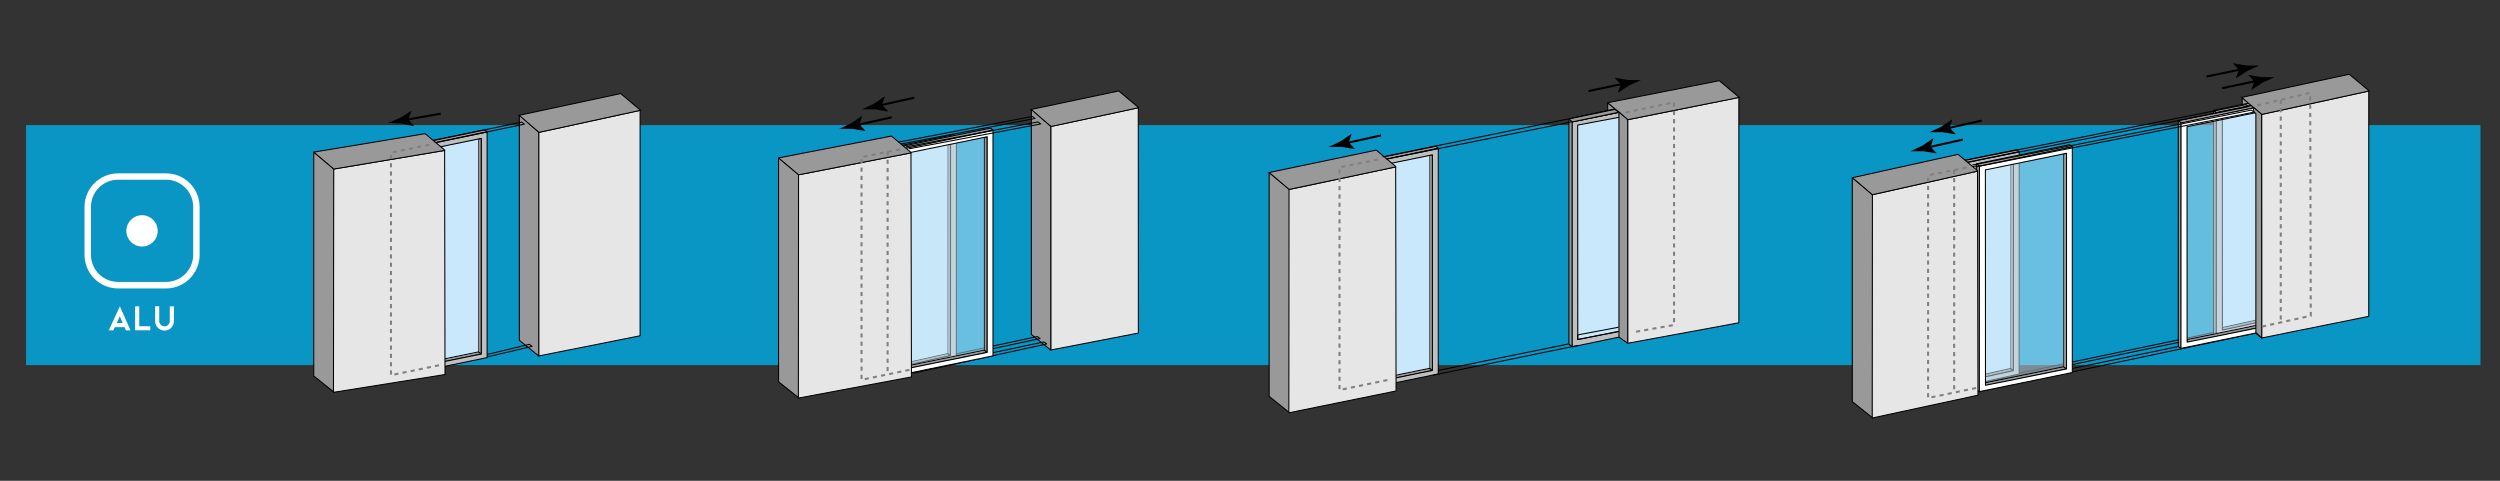 <?xml version="1.0" encoding="utf-8"?>
<!-- Generator: Adobe Illustrator 24.2.1, SVG Export Plug-In . SVG Version: 6.00 Build 0)  -->
<svg version="1.1" id="Calque_1" xmlns="http://www.w3.org/2000/svg" xmlns:xlink="http://www.w3.org/1999/xlink" x="0px" y="0px"
	 viewBox="0 0 260 50" style="enable-background:new 0 0 260 50;" xml:space="preserve">
<rect x="0" y="0" width="260" height="50" fill="#333333" stroke="none"/>
<style type="text/css">
	.st0{fill:#0A96C4;}
	.st1{fill:#FFFFFF;}
	.st2{fill:#999999;stroke:#000000;stroke-width:0.108;stroke-linejoin:round;}
	.st3{fill:#C9E8FB;}
	.st4{fill:#BFBFBF;stroke:#000000;stroke-width:0.108;stroke-linejoin:round;}
	.st5{fill:#E6E6E6;stroke:#000000;stroke-width:0.108;stroke-linejoin:round;}
	.st6{fill:none;stroke:#000000;stroke-width:0.108;stroke-linejoin:round;}
	.st7{fill:none;stroke:#808080;stroke-width:0.216;stroke-dasharray:0.431;}
	.st8{fill:none;stroke:#000000;stroke-width:0.216;}
	.st9{fill:#999999;stroke:#000000;stroke-width:0.107;stroke-linejoin:round;}
	.st10{fill:#BFBFBF;stroke:#000000;stroke-width:0.107;stroke-linejoin:round;}
	.st11{opacity:0.5;fill:#C9E8FB;}
	.st12{fill:#FFFFFF;stroke:#000000;stroke-width:0.108;stroke-linejoin:round;}
	.st13{opacity:0.48;fill:#C9E8FB;}
</style>
<rect x="2.71" y="13.01" class="st0" width="255.26" height="24.96"/>
<g>
	<path class="st1" d="M14.77,25.64L14.77,25.64c-0.9,0-1.63-0.73-1.63-1.63v0c0-0.9,0.73-1.63,1.63-1.63h0
		c0.9,0,1.63,0.73,1.63,1.63v0C16.41,24.91,15.67,25.64,14.77,25.64z"/>
	<path class="st1" d="M17.27,30h-4.99c-1.93,0-3.49-1.57-3.49-3.49v-4.99c0-1.93,1.57-3.49,3.49-3.49h4.99
		c1.93,0,3.49,1.57,3.49,3.49v4.99C20.76,28.43,19.19,30,17.27,30z M12.28,18.69c-1.56,0-2.82,1.27-2.82,2.82v4.99
		c0,1.56,1.27,2.82,2.82,2.82h4.99c1.56,0,2.82-1.27,2.82-2.82v-4.99c0-1.56-1.27-2.82-2.82-2.82H12.28z"/>
</g>
<g>
	<g>
		<path class="st1" d="M11.94,34.02l-0.16,0.34h-0.47l1.16-2.5l1.1,2.5h-0.47l-0.15-0.34H11.94z M12.46,32.9l-0.32,0.69h0.62
			L12.46,32.9z"/>
		<path class="st1" d="M14.05,34.36v-2.5h0.43v2.07h1.15v0.42H14.05z"/>
		<path class="st1" d="M17.11,34.38c-0.13,0-0.26-0.03-0.38-0.08c-0.12-0.05-0.23-0.12-0.32-0.22c-0.09-0.1-0.17-0.2-0.21-0.33
			c-0.05-0.12-0.07-0.25-0.07-0.38v-1.52h0.43v1.52c0,0.08,0.01,0.15,0.04,0.22c0.03,0.07,0.07,0.13,0.12,0.18
			c0.11,0.11,0.24,0.17,0.39,0.17c0.07,0,0.14-0.01,0.21-0.04c0.07-0.03,0.13-0.07,0.18-0.12c0.05-0.05,0.09-0.11,0.12-0.18
			c0.03-0.07,0.04-0.14,0.04-0.22v-1.52h0.43v1.52c0,0.13-0.02,0.26-0.07,0.38c-0.05,0.12-0.12,0.23-0.21,0.33
			c-0.09,0.09-0.2,0.17-0.32,0.22C17.37,34.35,17.24,34.38,17.11,34.38z"/>
	</g>
</g>
<g>
	<g>
		<polyline class="st2" points="50.68,13.71 41.04,15.76 40.71,15.48 50.38,13.5 50.68,13.71 		"/>
		<polygon class="st2" points="41.01,39.21 41.01,15.74 40.71,15.48 40.71,38.99 		"/>
		<polygon class="st2" points="50.06,36.82 49.75,36.61 49.75,14.46 50.06,14.4 		"/>
		<polygon class="st2" points="41.63,38.56 50.06,36.82 49.73,36.59 41.61,38.25 		"/>
		<polygon class="st3" points="49.74,14.46 41.63,16.14 41.63,38.2 49.74,36.54 		"/>
		<path class="st4" d="M41,15.73l-0.01,23.45l9.67-1.99h0V13.73L41,15.73z M50.06,36.82l-8.43,1.7l-0.01-22.4l8.44-1.73V36.82z"/>
	</g>
	<polygon class="st2" points="34.75,40.8 34.75,17.58 32.63,15.82 32.63,39.1 	"/>
	<path class="st5" d="M46.24,15.64l-11.53,1.94L34.68,40.8l11.6-1.85L46.24,15.64z"/>
	<polyline class="st2" points="46.29,15.64 34.71,17.58 32.63,15.82 44.21,13.9 46.29,15.64 	"/>
	<path class="st5" d="M66.57,11.47l-10.55,2.3l0,23.25l10.55-2.1L66.57,11.47z"/>
	<polygon class="st2" points="66.62,11.47 64.55,9.73 53.95,12 56.03,13.77 	"/>
	<polygon class="st2" points="54.01,35.39 56.03,37.02 56.03,13.76 54.01,12.01 	"/>
	<polyline class="st6" points="45.07,14.61 54.25,12.7 54.54,12.91 45.36,14.82 	"/>
	<polyline class="st6" points="50.68,36.86 55.05,35.81 55.34,36.02 50.68,37.12 	"/>
	<polyline class="st7" points="44.65,15.06 40.66,15.87 40.66,39.02 45.99,37.92 	"/>
	<g>
		<g>
			<line class="st8" x1="45.84" y1="11.82" x2="42.08" y2="12.48"/>
			<g>
				<path d="M42.46,12.42l0.6,0.68l-0.02,0.02l-1.34-0.28c-0.45-0.02-0.9-0.04-1.35-0.06c0.42-0.17,0.84-0.34,1.25-0.52l1.16-0.72
					l0.03,0.01L42.46,12.42z"/>
			</g>
		</g>
	</g>
</g>
<g>
	<g>
		<path class="st5" d="M118.38,11.2l-9.1,1.95l0,23.25l9.11-1.76L118.38,11.2z"/>
		<polygon class="st2" points="118.43,11.2 116.35,9.46 107.2,11.39 109.28,13.16 		"/>
		<polygon class="st2" points="107.26,34.78 109.28,36.41 109.28,13.15 107.26,11.4 		"/>
	</g>
	<polyline class="st6" points="94.97,38.42 108.57,35.56 108.86,35.77 94.92,38.82 	"/>
	<polyline class="st6" points="94.78,37.8 107.88,35 108.17,35.21 94.78,38.07 	"/>
	<g>
		<polyline class="st9" points="99.48,14.22 89.85,16.26 89.51,15.98 99.18,14.01 99.48,14.22 		"/>
		<polygon class="st9" points="89.81,39.51 89.81,16.23 89.51,15.98 89.51,39.3 		"/>
		<polygon class="st9" points="98.85,36.99 98.54,36.79 98.56,14.97 98.87,14.9 		"/>
		<polygon class="st9" points="90.43,38.88 98.85,36.99 98.52,36.76 90.42,38.56 		"/>
		<polygon class="st3" points="98.54,14.97 90.44,16.63 90.43,38.52 98.54,36.72 		"/>
		<path class="st10" d="M89.8,16.22L89.8,39.48l9.66-2.13h0l0.01-23.11L89.8,16.22z M98.85,36.99l-8.42,1.85l-0.01-22.23l8.44-1.71
			L98.85,36.99z"/>
	</g>
	<g>
		<polyline class="st2" points="103.29,13.53 93.66,15.59 93.32,15.31 102.99,13.33 103.29,13.53 		"/>
		<polygon class="st2" points="93.62,39.03 93.62,15.56 93.32,15.31 93.32,38.81 		"/>
		<polygon class="st2" points="102.67,36.65 102.36,36.44 102.36,14.29 102.67,14.22 		"/>
		<polygon class="st2" points="94.24,38.39 102.67,36.65 102.34,36.41 94.23,38.07 		"/>
		<polygon class="st11" points="102.35,14.29 94.25,15.97 94.24,38.03 102.35,36.37 		"/>
		<path class="st12" d="M93.61,15.55L93.6,39l9.67-1.99h0V13.56L93.61,15.55z M102.67,36.65l-8.43,1.7l-0.01-22.4l8.44-1.73V36.65z"
			/>
	</g>
	<polygon class="st2" points="83.09,41.4 83.09,18.18 80.97,16.42 80.97,39.7 	"/>
	<path class="st5" d="M94.74,15.89l-11.69,2.29L83.03,41.4l11.76-2.2L94.74,15.89z"/>
	<polyline class="st2" points="94.79,15.89 83.05,18.18 80.97,16.42 92.71,14.15 94.79,15.89 	"/>
	<polyline class="st6" points="94.22,15.27 107.94,12.68 108.23,12.89 94.51,15.48 	"/>
	<polyline class="st6" points="93.43,14.78 107.36,12.11 107.65,12.32 93.68,14.98 	"/>
	<polyline class="st7" points="93.6,15.53 89.6,16.34 89.6,39.5 94.94,38.39 	"/>
	<path class="st7" d="M97.65,37.8"/>
	<line class="st7" x1="92.31" y1="15.75" x2="92.31" y2="38.91"/>
	<g>
		<g>
			<line class="st8" x1="92.74" y1="12.2" x2="89" y2="13.03"/>
			<g>
				<path d="M89.38,12.94l0.63,0.66l-0.02,0.02l-1.35-0.22c-0.45,0-0.9,0-1.36,0c0.41-0.19,0.82-0.38,1.23-0.57l1.13-0.77l0.03,0.01
					L89.38,12.94z"/>
			</g>
		</g>
	</g>
	<g>
		<g>
			<line class="st8" x1="95.09" y1="10.16" x2="91.36" y2="10.99"/>
			<g>
				<path d="M91.73,10.91l0.63,0.66l-0.02,0.02L91,11.37c-0.45,0-0.9,0-1.36,0c0.41-0.19,0.82-0.38,1.23-0.57L92,10.03l0.03,0.01
					L91.73,10.91z"/>
			</g>
		</g>
	</g>
</g>
<g>
	<polygon class="st2" points="169.32,35.67 169.32,12.44 167.2,10.69 167.2,33.97 	"/>
	<polygon class="st2" points="163.52,36.06 163.52,12.68 163.17,12.37 163.17,35.79 	"/>
	<polygon class="st4" points="172.2,34.17 171.88,34.17 171.88,11.48 172.2,11.41 	"/>
	<polygon class="st3" points="171.87,11.47 164.09,13.01 164.09,35.31 171.88,33.75 	"/>
	<path class="st4" d="M168.69,34.41l-4.6,0.9l-0.01-22.3l4.61-0.87 M168.35,11.68l-4.84,1v23.39l4.87-1.01"/>
	<g>
		<polyline class="st2" points="149.6,15.41 139.96,17.47 139.63,17.19 149.3,15.21 149.6,15.41 		"/>
		<polygon class="st2" points="139.93,40.91 139.93,17.44 139.63,17.19 139.63,40.69 		"/>
		<polygon class="st2" points="148.98,38.53 148.67,38.32 148.67,16.17 148.98,16.11 		"/>
		<polygon class="st2" points="140.55,40.27 148.97,38.53 148.65,38.3 140.53,39.95 		"/>
		<polygon class="st3" points="148.66,16.17 140.55,17.85 140.54,39.91 148.66,38.25 		"/>
		<path class="st4" d="M139.92,17.43l-0.01,23.45l9.67-1.99h0V15.44L139.92,17.43z M148.97,38.53l-8.43,1.7l-0.01-22.4l8.44-1.73
			V38.53z"/>
	</g>
	<polygon class="st2" points="134.11,42.93 134.11,19.7 131.99,17.95 131.99,41.22 	"/>
	<path class="st5" d="M145.15,17.35l-11.09,2.36l-0.02,23.22l11.15-2.27L145.15,17.35z"/>
	<polyline class="st2" points="145.2,17.35 134.07,19.7 131.99,17.94 143.13,15.61 145.2,17.35 	"/>
	<path class="st5" d="M180.84,10.13l-11.56,2.32l0,23.25l11.56-2.13L180.84,10.13z"/>
	<polygon class="st2" points="180.89,10.13 178.81,8.39 167.2,10.68 169.28,12.45 	"/>
	<g>
		<polyline class="st6" points="168.34,34.03 164.09,34.83 164.08,35.31 168.35,34.46 		"/>
	</g>
	<polygon class="st2" points="168.37,35.06 169.28,35.7 169.28,12.44 168.37,11.67 	"/>
	<line class="st6" x1="143.78" y1="16.31" x2="167.92" y2="11.38"/>
	<line class="st6" x1="149.07" y1="39.01" x2="164.08" y2="35.93"/>
	<line class="st6" x1="163.13" y1="35.77" x2="149.54" y2="38.53"/>
	<polyline class="st6" points="163.17,12.37 167.88,11.34 168.39,11.68 144.17,16.55 	"/>
	<polygon class="st2" points="163.17,12.37 167.92,11.38 168.37,11.67 163.51,12.68 	"/>
	<polyline class="st7" points="143.31,16.59 139.31,17.4 139.31,40.56 144.65,39.45 	"/>
	<polyline class="st7" points="169.06,11.7 174.1,10.64 174.1,33.8 169.85,34.55 	"/>
	<g>
		<g>
			<line class="st8" x1="143.63" y1="14.08" x2="139.89" y2="14.91"/>
			<g>
				<path d="M140.27,14.82l0.63,0.66l-0.02,0.02l-1.35-0.22c-0.45,0-0.9,0-1.36,0c0.41-0.19,0.82-0.38,1.23-0.57l1.13-0.77
					l0.03,0.01L140.27,14.82z"/>
			</g>
		</g>
	</g>
	<g>
		<g>
			<line class="st8" x1="165.2" y1="9.47" x2="168.94" y2="8.69"/>
			<g>
				<path d="M168.56,8.77l-0.62-0.66l0.02-0.02l1.34,0.23c0.45,0,0.9,0.01,1.36,0.01c-0.41,0.19-0.82,0.37-1.24,0.56l-1.14,0.75
					l-0.03-0.01L168.56,8.77z"/>
			</g>
		</g>
	</g>
</g>
<g>
	<polygon class="st2" points="233.19,33.52 235.21,35.15 235.21,11.9 233.19,10.14 	"/>
	<polyline class="st6" points="205.89,40.31 234.77,34.33 235.06,34.54 205.84,40.72 	"/>
	<polyline class="st6" points="205.7,39.7 234.08,33.77 234.37,33.98 205.7,39.96 	"/>
	<g>
		<polyline class="st9" points="210.02,15.77 200.39,17.81 200.06,17.53 209.73,15.57 210.02,15.77 		"/>
		<polygon class="st9" points="200.35,41.07 200.35,17.78 200.06,17.53 200.06,40.85 		"/>
		<polygon class="st9" points="209.4,38.55 209.09,38.34 209.1,16.52 209.41,16.45 		"/>
		<polygon class="st9" points="200.97,40.43 209.39,38.55 209.06,38.32 200.96,40.12 		"/>
		<polygon class="st3" points="209.08,16.52 200.98,18.18 200.97,40.07 209.08,38.27 		"/>
		<path class="st10" d="M200.34,17.77l-0.01,23.26l9.66-2.13h0l0.01-23.11L200.34,17.77z M209.39,38.55l-8.42,1.85l-0.01-22.23
			l8.44-1.71L209.39,38.55z"/>
	</g>
	<g>
		<polyline class="st9" points="240.18,9.71 230.54,11.75 230.21,11.47 239.88,9.5 240.18,9.71 		"/>
		<polygon class="st9" points="230.51,35 230.51,11.72 230.21,11.47 230.21,34.79 		"/>
		<polygon class="st9" points="239.55,32.48 239.24,32.28 239.25,10.46 239.56,10.39 		"/>
		<polygon class="st9" points="231.13,34.37 239.55,32.48 239.22,32.25 231.11,34.05 		"/>
		<polygon class="st3" points="239.24,10.46 231.13,12.12 231.13,34.01 239.23,32.21 		"/>
		<path class="st10" d="M230.5,11.71l-0.01,23.26l9.66-2.13h0l0.01-23.11L230.5,11.71z M239.55,32.48l-8.42,1.85l-0.01-22.23
			l8.44-1.71L239.55,32.48z"/>
	</g>
	<g>
		<polyline class="st2" points="215.54,15.26 205.91,17.32 205.57,17.03 215.24,15.05 215.54,15.26 		"/>
		<polygon class="st2" points="205.87,40.76 205.87,17.29 205.57,17.03 205.57,40.54 		"/>
		<polygon class="st2" points="214.92,38.37 214.61,38.16 214.61,16.01 214.92,15.95 		"/>
		<polygon class="st2" points="206.49,40.11 214.92,38.37 214.59,38.14 206.48,39.8 		"/>
		<polygon class="st11" points="214.6,16.02 206.5,17.69 206.49,39.75 214.6,38.1 		"/>
		<path class="st12" d="M205.86,17.28l-0.01,23.45l9.67-1.99h0V15.28L205.86,17.28z M214.92,38.37l-8.43,1.7l-0.01-22.4l8.44-1.73
			V38.37z"/>
	</g>
	<g>
		<polyline class="st2" points="236.51,10.76 226.88,12.82 226.54,12.54 236.22,10.56 236.51,10.76 		"/>
		<polygon class="st2" points="226.84,36.26 226.84,12.8 226.54,12.54 226.54,36.04 		"/>
		<polygon class="st2" points="235.9,33.88 235.59,33.67 235.59,11.52 235.9,11.46 		"/>
		<polygon class="st2" points="227.46,35.62 235.89,33.88 235.56,33.65 227.45,35.31 		"/>
		<polygon class="st13" points="235.57,11.52 227.47,13.2 227.46,35.26 235.58,33.6 		"/>
		<path class="st12" d="M226.83,12.78l-0.01,23.45l9.67-1.99h0V10.79L226.83,12.78z M235.89,33.88l-8.43,1.7l-0.01-22.4l8.44-1.73
			V33.88z"/>
	</g>
	<polygon class="st2" points="194.76,43.47 194.76,20.25 192.64,18.49 192.64,41.77 	"/>
	<path class="st5" d="M205.66,17.79l-10.93,2.46l-0.02,23.22l11-2.37L205.66,17.79z"/>
	<polyline class="st2" points="205.71,17.79 194.72,20.25 192.65,18.48 203.63,16.05 205.71,17.79 	"/>
	<polyline class="st6" points="205.13,17.16 234.14,11.45 234.43,11.66 205.42,17.37 	"/>
	<polyline class="st6" points="204.35,16.67 233.56,10.88 233.85,11.09 204.59,16.88 	"/>
	<path class="st5" d="M246.35,9.46l-11.14,2.44l0,23.25l11.14-2.25L246.35,9.46z"/>
	<polygon class="st2" points="246.4,9.46 244.32,7.72 233.14,10.13 235.21,11.9 	"/>
	<polygon class="st2" points="234.54,11.31 235.21,11.9 235.22,35.15 234.61,34.58 234.61,11.81 234.43,11.66 234.3,11.15 	"/>
	<polyline class="st7" points="204.51,17.43 200.52,18.23 200.52,41.39 205.86,40.28 	"/>
	<path class="st7" d="M208.56,39.7"/>
	<line class="st7" x1="203.23" y1="17.65" x2="203.23" y2="40.8"/>
	<polyline class="st7" points="234.75,10.96 240.26,9.65 240.32,32.84 235.14,33.99 	"/>
	<line class="st7" x1="237.2" y1="10.39" x2="237.2" y2="33.41"/>
	<g>
		<g>
			<line class="st8" x1="204.13" y1="14.52" x2="200.4" y2="15.35"/>
			<g>
				<path d="M200.78,15.27l0.63,0.66l-0.02,0.02l-1.35-0.22c-0.45,0-0.9,0-1.36,0c0.41-0.19,0.82-0.38,1.23-0.57l1.13-0.77
					l0.03,0.01L200.78,15.27z"/>
			</g>
		</g>
	</g>
	<g>
		<g>
			<line class="st8" x1="206.11" y1="12.54" x2="202.38" y2="13.37"/>
			<g>
				<path d="M202.76,13.29l0.63,0.66l-0.02,0.02l-1.35-0.22c-0.45,0-0.9,0-1.36,0c0.41-0.19,0.82-0.38,1.23-0.57l1.13-0.77
					l0.03,0.01L202.76,13.29z"/>
			</g>
		</g>
	</g>
	<g>
		<g>
			<g>
				<line class="st8" x1="229.48" y1="7.96" x2="233.23" y2="7.18"/>
				<g>
					<path d="M232.85,7.26l-0.62-0.66l0.02-0.02l1.34,0.23c0.45,0,0.9,0.01,1.36,0.01c-0.41,0.19-0.82,0.37-1.24,0.56l-1.14,0.75
						l-0.03-0.01L232.85,7.26z"/>
				</g>
			</g>
		</g>
		<g>
			<g>
				<line class="st8" x1="231.09" y1="9.17" x2="234.83" y2="8.39"/>
				<g>
					<path d="M234.45,8.47l-0.62-0.66l0.02-0.02l1.34,0.23c0.45,0,0.9,0.01,1.36,0.01c-0.41,0.19-0.82,0.37-1.24,0.56l-1.14,0.75
						l-0.03-0.01L234.45,8.47z"/>
				</g>
			</g>
		</g>
	</g>
</g>
</svg>
